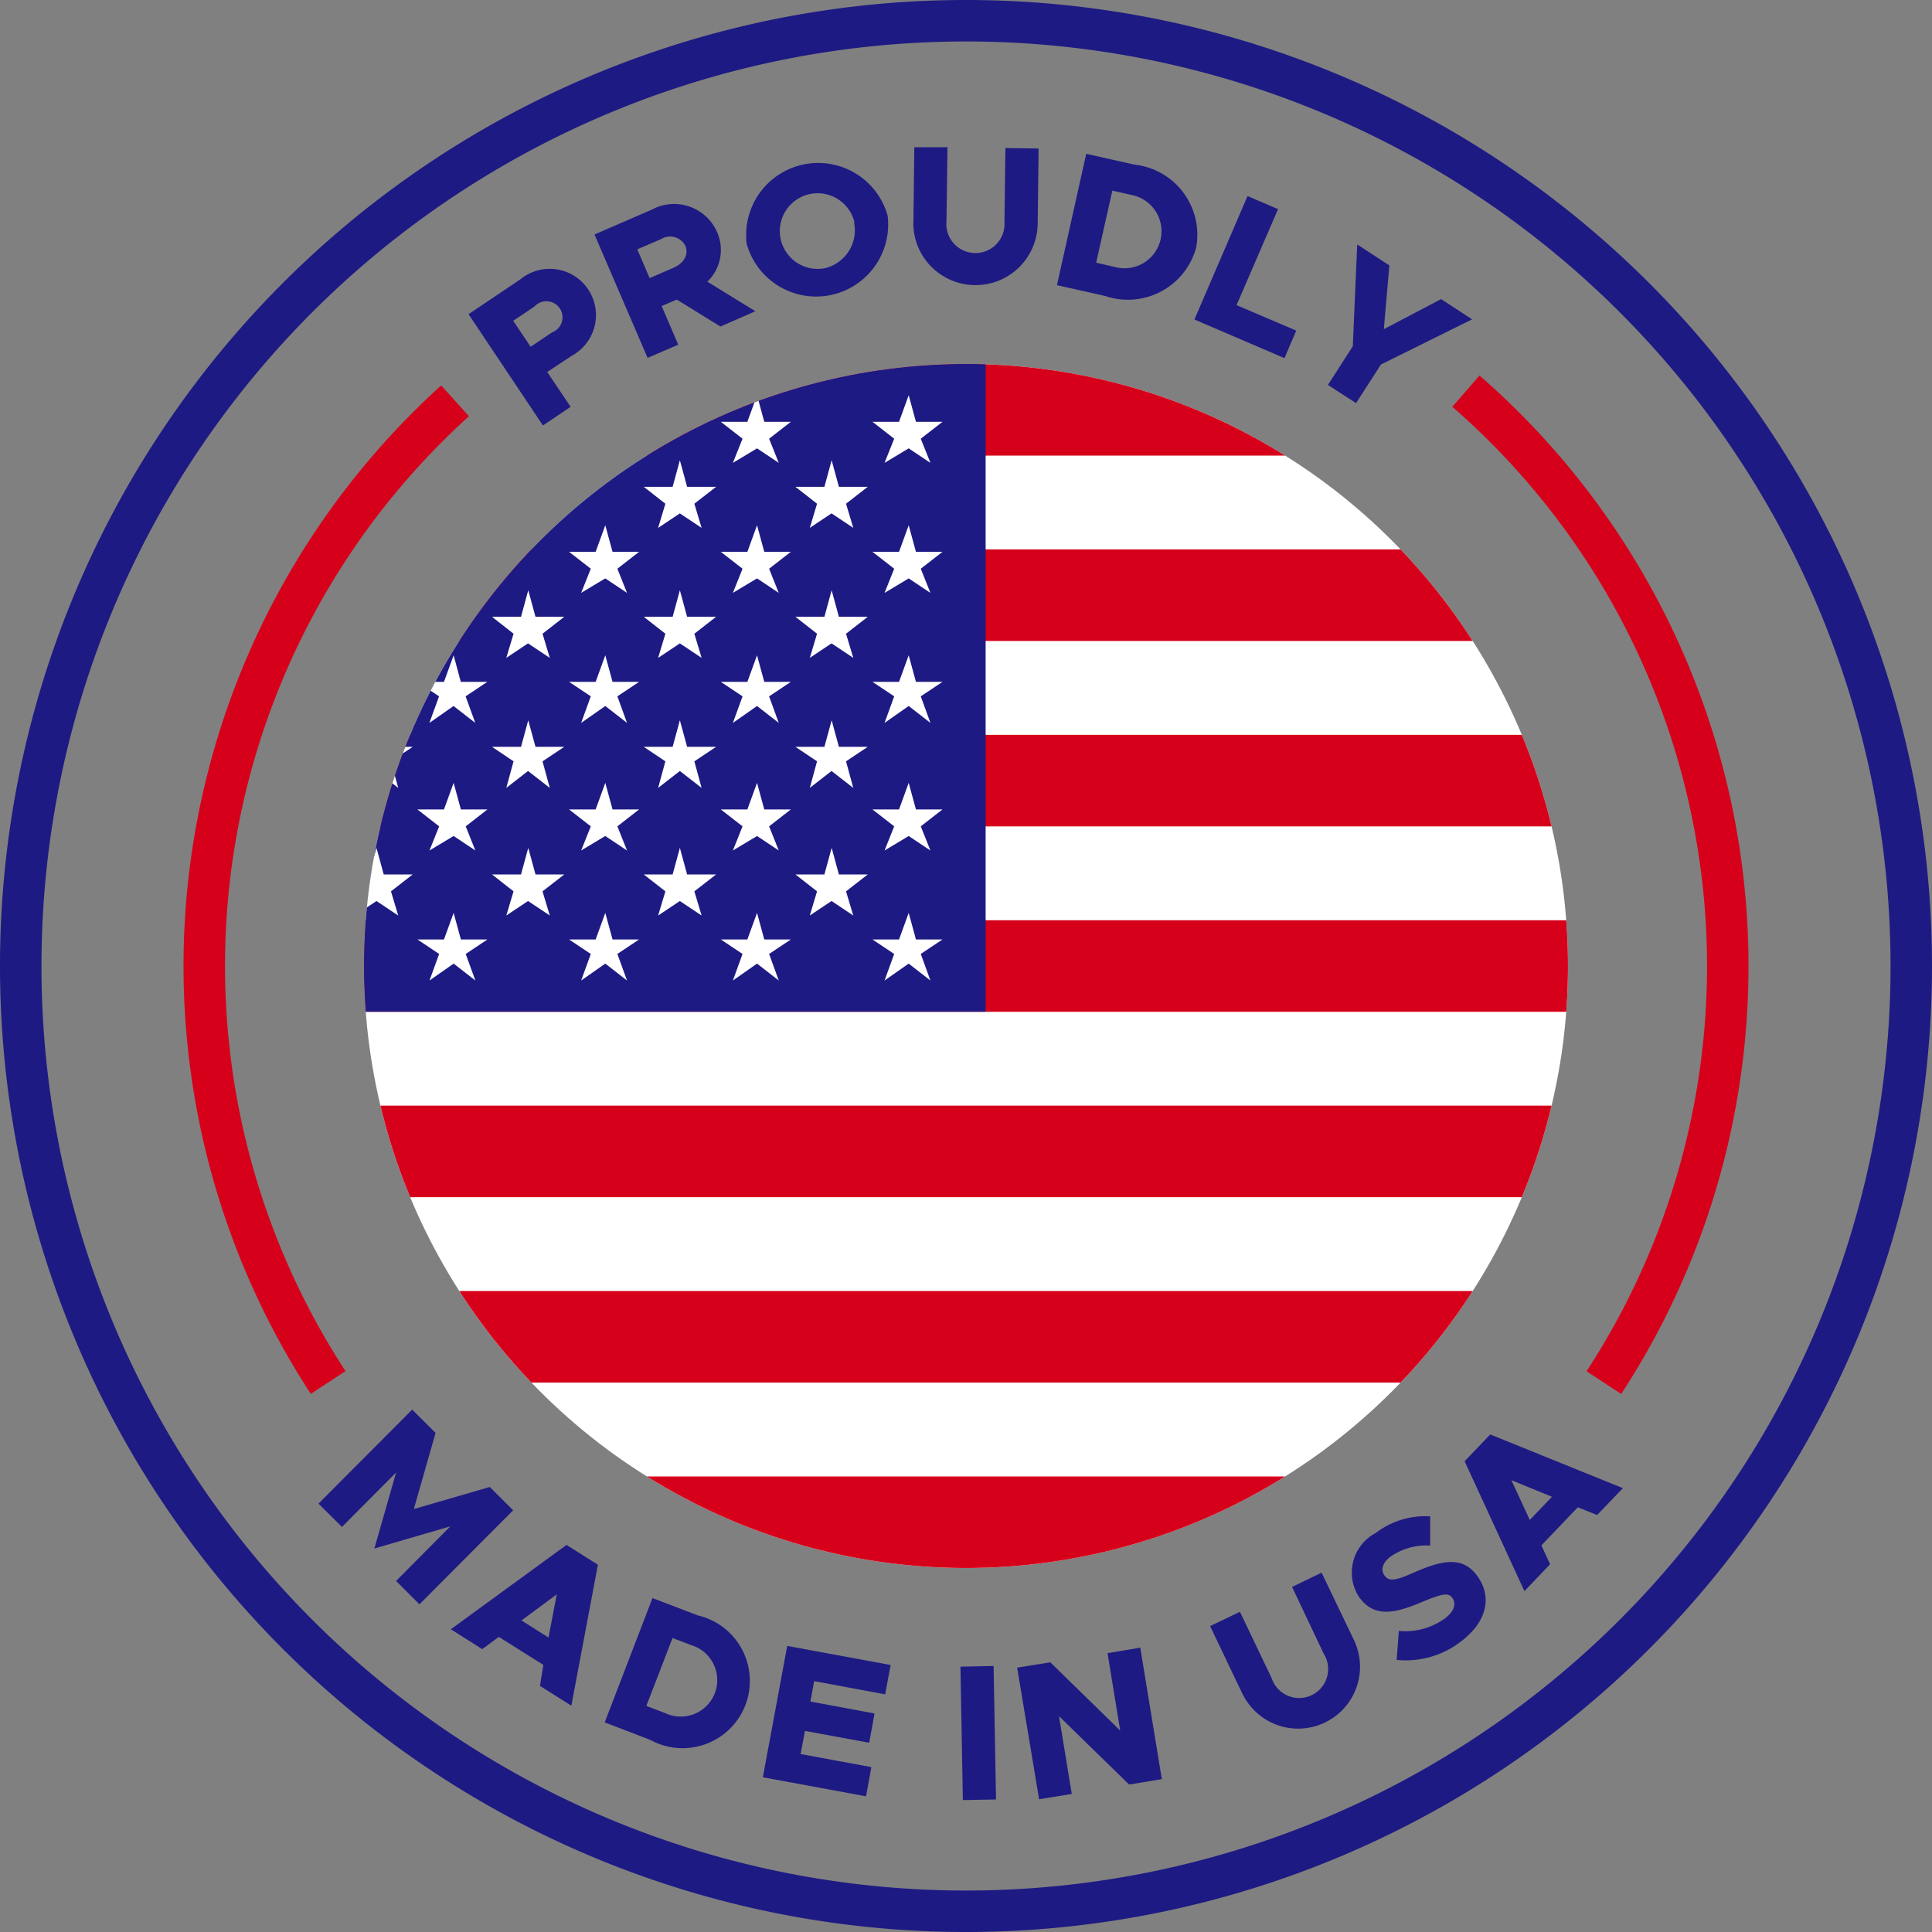 <svg xmlns="http://www.w3.org/2000/svg" xmlns:xlink="http://www.w3.org/1999/xlink" width="80" height="80" viewBox="0 0 80 80">
  <rect x="0" y="0" width="80" height="80" fill="#808080" stroke="none"/>
  <defs>
    <clipPath id="clip-path">
      <circle id="Ellipse_1" data-name="Ellipse 1" cx="24.927" cy="24.927" r="24.927" fill="none"/>
    </clipPath>
  </defs>
  <g id="Group_667" data-name="Group 667" transform="translate(-932 -678)">
    <path id="Path_68" data-name="Path 68" d="M24.509,46.7l-1.435-.941A30.7,30.7,0,0,0,17.515,5.823l1.126-1.294A32.412,32.412,0,0,1,24.509,46.7Z" transform="translate(974.622 689.021)" fill="#d6001a"/>
    <g id="Group_662" data-name="Group 662">
      <g id="Group_2" data-name="Group 2" transform="translate(947.073 693.073)" clip-path="url(#clip-path)">
        <g id="Group_1" data-name="Group 1" transform="translate(-12.148)">
          <rect id="Rectangle_1" data-name="Rectangle 1" width="89.737" height="49.854" transform="translate(0)" fill="#fff"/>
          <rect id="Rectangle_2" data-name="Rectangle 2" width="89.737" height="3.791" transform="translate(0)" fill="#d6001a"/>
          <rect id="Rectangle_3" data-name="Rectangle 3" width="89.737" height="3.791" transform="translate(0 7.677)" fill="#d6001a"/>
          <rect id="Rectangle_4" data-name="Rectangle 4" width="89.737" height="3.791" transform="translate(0 15.355)" fill="#d6001a"/>
          <rect id="Rectangle_5" data-name="Rectangle 5" width="89.737" height="3.791" transform="translate(0 23.032)" fill="#d6001a"/>
          <rect id="Rectangle_6" data-name="Rectangle 6" width="89.737" height="3.791" transform="translate(0 30.709)" fill="#d6001a"/>
          <rect id="Rectangle_7" data-name="Rectangle 7" width="89.737" height="3.791" transform="translate(0 38.386)" fill="#d6001a"/>
          <rect id="Rectangle_8" data-name="Rectangle 8" width="89.737" height="3.791" transform="translate(0 46.064)" fill="#d6001a"/>
          <rect id="Rectangle_9" data-name="Rectangle 9" width="37.888" height="26.822" transform="translate(0)" fill="#1e1a83"/>
          <path id="Path_1" data-name="Path 1" d="M1.375,5.866h1.1l.3-1.1.4,1.1h1.1l-.9.7.4,1-1-.6-.9.6.4-1Z" transform="translate(0.421 -3.473)" fill="#fff"/>
          <path id="Path_2" data-name="Path 2" d="M3.2,5.866H4.3l.4-1.1.3,1.1h1.1l-.9.7.4,1-.9-.6-1,.6.4-1Z" transform="translate(4.872 -3.473)" fill="#fff"/>
          <path id="Path_3" data-name="Path 3" d="M2.275,6.65h1.2l.3-1.1.3,1.1H5.266l-.9.7.3,1-.9-.6-.9.6.3-1Z" transform="translate(2.611 -1.565)" fill="#fff"/>
          <path id="Path_4" data-name="Path 4" d="M4.105,6.65H5.3l.3-1.1.3,1.1H7.1l-.9.7.3,1-.9-.6-.9.6.3-1Z" transform="translate(7.064 -1.565)" fill="#fff"/>
          <path id="Path_5" data-name="Path 5" d="M5.934,6.65h1.2l.3-1.1.3,1.1H8.925l-.9.7.3,1-.9-.6-.9.6.3-1Z" transform="translate(11.515 -1.565)" fill="#fff"/>
          <path id="Path_6" data-name="Path 6" d="M7.764,6.65H8.959l.3-1.1.3,1.1h1.2l-.9.7.3,1-.9-.6-.9.6.3-1Z" transform="translate(15.968 -1.565)" fill="#fff"/>
          <path id="Path_7" data-name="Path 7" d="M9.593,6.65h1.2l.3-1.1.3,1.1h1.195l-.9.7.3,1-.9-.6-.9.6.3-1Z" transform="translate(20.419 -1.565)" fill="#fff"/>
          <path id="Path_8" data-name="Path 8" d="M5.034,5.866h1.1l.4-1.1.3,1.1h1.1l-.9.7.4,1-.9-.6-1,.6.4-1Z" transform="translate(9.325 -3.473)" fill="#fff"/>
          <path id="Path_9" data-name="Path 9" d="M6.863,5.866h1.1l.4-1.1.3,1.1h1.1l-.9.7.4,1-.9-.6-1,.6.4-1Z" transform="translate(13.776 -3.473)" fill="#fff"/>
          <path id="Path_10" data-name="Path 10" d="M8.693,5.866h1.1l.4-1.1.3,1.1h1.1l-.9.7.4,1-.9-.6-1,.6.4-1Z" transform="translate(18.229 -3.473)" fill="#fff"/>
          <path id="Path_11" data-name="Path 11" d="M10.522,5.866h1.1l.4-1.1.3,1.1h1.1l-.9.7.4,1-.9-.6-1,.6.4-1Z" transform="translate(22.68 -3.473)" fill="#fff"/>
          <path id="Path_12" data-name="Path 12" d="M1.375,7.434h1.1l.3-1.1.4,1.1h1.1l-.9.7.4,1-1-.6-.9.6.4-1Z" transform="translate(0.421 0.343)" fill="#fff"/>
          <path id="Path_13" data-name="Path 13" d="M3.2,7.434H4.3l.4-1.1.3,1.1h1.1l-.9.7.4,1-.9-.6-1,.6.4-1Z" transform="translate(4.872 0.343)" fill="#fff"/>
          <path id="Path_14" data-name="Path 14" d="M2.275,8.215h1.2l.3-1.1.3,1.1H5.266l-.9.7.3,1-.9-.6-.9.6.3-1Z" transform="translate(2.611 2.253)" fill="#fff"/>
          <path id="Path_15" data-name="Path 15" d="M4.105,8.215H5.3l.3-1.1.3,1.1H7.1l-.9.7.3,1-.9-.6-.9.6.3-1Z" transform="translate(7.064 2.253)" fill="#fff"/>
          <path id="Path_16" data-name="Path 16" d="M5.934,8.215h1.2l.3-1.1.3,1.1H8.925l-.9.7.3,1-.9-.6-.9.6.3-1Z" transform="translate(11.515 2.253)" fill="#fff"/>
          <path id="Path_17" data-name="Path 17" d="M7.764,8.215H8.959l.3-1.1.3,1.1h1.2l-.9.7.3,1-.9-.6-.9.6.3-1Z" transform="translate(15.968 2.253)" fill="#fff"/>
          <path id="Path_18" data-name="Path 18" d="M9.593,8.215h1.2l.3-1.1.3,1.1h1.195l-.9.7.3,1-.9-.6-.9.6.3-1Z" transform="translate(20.419 2.253)" fill="#fff"/>
          <path id="Path_19" data-name="Path 19" d="M5.034,7.434h1.1l.4-1.1.3,1.1h1.1l-.9.7.4,1-.9-.6-1,.6.4-1Z" transform="translate(9.325 0.343)" fill="#fff"/>
          <path id="Path_20" data-name="Path 20" d="M6.863,7.434h1.1l.4-1.1.3,1.1h1.1l-.9.7.4,1-.9-.6-1,.6.4-1Z" transform="translate(13.776 0.343)" fill="#fff"/>
          <path id="Path_21" data-name="Path 21" d="M8.693,7.434h1.1l.4-1.1.3,1.1h1.1l-.9.7.4,1-.9-.6-1,.6.4-1Z" transform="translate(18.229 0.343)" fill="#fff"/>
          <path id="Path_22" data-name="Path 22" d="M10.522,7.434h1.1l.4-1.1.3,1.1h1.1l-.9.7.4,1-.9-.6-1,.6.4-1Z" transform="translate(22.68 0.343)" fill="#fff"/>
          <path id="Path_23" data-name="Path 23" d="M1.375,9h1.1l.3-1.1.4,1.1h1.1l-.9.6.4,1.1-1-.7-.9.7.4-1.1Z" transform="translate(0.421 4.161)" fill="#fff"/>
          <path id="Path_24" data-name="Path 24" d="M3.2,9H4.3l.4-1.1L5,9h1.1l-.9.6.4,1.1-.9-.7-1,.7.4-1.1Z" transform="translate(4.872 4.161)" fill="#fff"/>
          <path id="Path_25" data-name="Path 25" d="M2.275,9.783h1.2l.3-1.1.3,1.1H5.266l-.9.6.3,1.1-.9-.7-.9.7.3-1.1Z" transform="translate(2.611 6.069)" fill="#fff"/>
          <path id="Path_26" data-name="Path 26" d="M4.105,9.783H5.3l.3-1.1.3,1.1H7.1l-.9.6.3,1.1-.9-.7-.9.7.3-1.1Z" transform="translate(7.064 6.069)" fill="#fff"/>
          <path id="Path_27" data-name="Path 27" d="M5.934,9.783h1.2l.3-1.1.3,1.1H8.925l-.9.6.3,1.1-.9-.7-.9.7.3-1.1Z" transform="translate(11.515 6.069)" fill="#fff"/>
          <path id="Path_28" data-name="Path 28" d="M7.764,9.783H8.959l.3-1.1.3,1.1h1.2l-.9.6.3,1.1-.9-.7-.9.7.3-1.1Z" transform="translate(15.968 6.069)" fill="#fff"/>
          <path id="Path_29" data-name="Path 29" d="M9.593,9.783h1.2l.3-1.1.3,1.1h1.195l-.9.6.3,1.1-.9-.7-.9.7.3-1.1Z" transform="translate(20.419 6.069)" fill="#fff"/>
          <path id="Path_30" data-name="Path 30" d="M5.034,9h1.1l.4-1.1L6.83,9h1.1l-.9.6.4,1.1-.9-.7-1,.7.4-1.1Z" transform="translate(9.325 4.161)" fill="#fff"/>
          <path id="Path_31" data-name="Path 31" d="M6.863,9h1.1l.4-1.1.3,1.1h1.1l-.9.6.4,1.1-.9-.7-1,.7.4-1.1Z" transform="translate(13.776 4.161)" fill="#fff"/>
          <path id="Path_32" data-name="Path 32" d="M8.693,9h1.1l.4-1.1.3,1.1h1.1l-.9.6.4,1.1-.9-.7-1,.7.4-1.1Z" transform="translate(18.229 4.161)" fill="#fff"/>
          <path id="Path_33" data-name="Path 33" d="M10.522,9h1.1l.4-1.1.3,1.1h1.1l-.9.6.4,1.1-.9-.7-1,.7.4-1.1Z" transform="translate(22.68 4.161)" fill="#fff"/>
          <path id="Path_34" data-name="Path 34" d="M1.375,10.538h1.1l.3-1.1.4,1.1h1.1l-.9.7.4,1-1-.6-.9.6.4-1Z" transform="translate(0.421 7.906)" fill="#fff"/>
          <path id="Path_35" data-name="Path 35" d="M3.2,10.538H4.3l.4-1.1.3,1.1h1.1l-.9.7.4,1-.9-.6-1,.6.4-1Z" transform="translate(4.872 7.906)" fill="#fff"/>
          <path id="Path_36" data-name="Path 36" d="M2.275,11.322h1.2l.3-1.1.3,1.1H5.266l-.9.7.3,1-.9-.6-.9.6.3-1Z" transform="translate(2.611 9.814)" fill="#fff"/>
          <path id="Path_37" data-name="Path 37" d="M4.105,11.322H5.3l.3-1.1.3,1.1H7.1l-.9.7.3,1-.9-.6-.9.6.3-1Z" transform="translate(7.064 9.814)" fill="#fff"/>
          <path id="Path_38" data-name="Path 38" d="M5.934,11.322h1.2l.3-1.1.3,1.1H8.925l-.9.7.3,1-.9-.6-.9.6.3-1Z" transform="translate(11.515 9.814)" fill="#fff"/>
          <path id="Path_39" data-name="Path 39" d="M7.764,11.322H8.959l.3-1.1.3,1.1h1.2l-.9.7.3,1-.9-.6-.9.6.3-1Z" transform="translate(15.968 9.814)" fill="#fff"/>
          <path id="Path_40" data-name="Path 40" d="M9.593,11.322h1.2l.3-1.1.3,1.1h1.195l-.9.7.3,1-.9-.6-.9.6.3-1Z" transform="translate(20.419 9.814)" fill="#fff"/>
          <path id="Path_41" data-name="Path 41" d="M5.034,10.538h1.1l.4-1.1.3,1.1h1.1l-.9.7.4,1-.9-.6-1,.6.4-1Z" transform="translate(9.325 7.906)" fill="#fff"/>
          <path id="Path_42" data-name="Path 42" d="M6.863,10.538h1.1l.4-1.1.3,1.1h1.1l-.9.7.4,1-.9-.6-1,.6.4-1Z" transform="translate(13.776 7.906)" fill="#fff"/>
          <path id="Path_43" data-name="Path 43" d="M8.693,10.538h1.1l.4-1.1.3,1.1h1.1l-.9.7.4,1-.9-.6-1,.6.4-1Z" transform="translate(18.229 7.906)" fill="#fff"/>
          <path id="Path_44" data-name="Path 44" d="M10.522,10.538h1.1l.4-1.1.3,1.1h1.1l-.9.7.4,1-.9-.6-1,.6.4-1Z" transform="translate(22.68 7.906)" fill="#fff"/>
          <path id="Path_45" data-name="Path 45" d="M1.375,12.106h1.1l.3-1.1.4,1.1h1.1l-.9.6.4,1.1-1-.7-.9.7.4-1.1Z" transform="translate(0.421 11.722)" fill="#fff"/>
          <path id="Path_46" data-name="Path 46" d="M3.2,12.106H4.3l.4-1.1.3,1.1h1.1l-.9.6.4,1.1-.9-.7-1,.7.4-1.1Z" transform="translate(4.872 11.722)" fill="#fff"/>
          <path id="Path_47" data-name="Path 47" d="M5.034,12.106h1.1l.4-1.1.3,1.1h1.1l-.9.6.4,1.1-.9-.7-1,.7.4-1.1Z" transform="translate(9.325 11.722)" fill="#fff"/>
          <path id="Path_48" data-name="Path 48" d="M6.863,12.106h1.1l.4-1.1.3,1.1h1.1l-.9.6.4,1.1-.9-.7-1,.7.4-1.1Z" transform="translate(13.776 11.722)" fill="#fff"/>
          <path id="Path_49" data-name="Path 49" d="M8.693,12.106h1.1l.4-1.1.3,1.1h1.1l-.9.6.4,1.1-.9-.7-1,.7.4-1.1Z" transform="translate(18.229 11.722)" fill="#fff"/>
          <path id="Path_50" data-name="Path 50" d="M10.522,12.106h1.1l.4-1.1.3,1.1h1.1l-.9.6.4,1.1-.9-.7-1,.7.4-1.1Z" transform="translate(22.68 11.722)" fill="#fff"/>
        </g>
      </g>
      <g id="Group_3" data-name="Group 3" transform="translate(951.402 684.098)">
        <path id="Path_51" data-name="Path 51" d="M5.651,5.12,7.79,3.681A1.916,1.916,0,1,1,9.915,6.847l-1.006.666.968,1.442-1.147.773Zm3.454.755A.666.666,0,1,0,8.384,4.8L7.5,5.394l.721,1.075Z" transform="translate(-5.651 1.792)" fill="#1e1a83"/>
        <path id="Path_52" data-name="Path 52" d="M12.385,7.533,10.576,6.417l-.625.268.687,1.6-1.27.546L7.17,3.722l2.373-1.03a1.943,1.943,0,0,1,2.7.924,1.823,1.823,0,0,1-.4,2.06L13.831,6.9ZM9.453,5.528l.982-.426c.439-.185.649-.56.494-.917a.711.711,0,0,0-1.006-.271l-.982.422Z" transform="translate(-1.955 -0.11)" fill="#1e1a83"/>
        <path id="Path_53" data-name="Path 53" d="M9.021,5.313a2.984,2.984,0,0,1,5.837-1.161A2.984,2.984,0,0,1,9.021,5.313Zm4.464-.882a1.566,1.566,0,1,0-1.219,1.892,1.61,1.61,0,0,0,1.2-1.892Z" transform="translate(2.495 -1.317)" fill="#1e1a83"/>
        <path id="Path_54" data-name="Path 54" d="M11.016,4.894l.038-3.118h1.373l-.041,3.052a1.205,1.205,0,1,0,2.4.031l.041-3.052,1.373.021-.038,3.114a2.575,2.575,0,1,1-5.15-.065Z" transform="translate(7.404 -1.776)" fill="#1e1a83"/>
        <path id="Path_55" data-name="Path 55" d="M13.959,1.855l1.985.446a2.922,2.922,0,0,1,2.568,3.433A2.929,2.929,0,0,1,14.735,7.74l-1.988-.446Zm1.243,4.7a1.531,1.531,0,1,0,.687-2.984l-.848-.192-.67,2.984Z" transform="translate(11.617 -1.584)" fill="#1e1a83"/>
        <path id="Path_56" data-name="Path 56" d="M18.621,7.937l-.488,1.14-3.729-1.6,2.2-5.112,1.264.542L16.149,6.882Z" transform="translate(15.652 -0.345)" fill="#1e1a83"/>
        <path id="Path_57" data-name="Path 57" d="M17.045,7.161l.182-4.213,1.332.869-.23,2.64L20.7,5.211l1.284.838L18.209,7.92l-1.03,1.6-1.164-.755Z" transform="translate(19.57 1.076)" fill="#1e1a83"/>
      </g>
      <path id="Path_58" data-name="Path 58" d="M40,80A40,40,0,1,1,80,40,40,40,0,0,1,40,80ZM40,1.717A38.283,38.283,0,1,0,78.283,40,38.283,38.283,0,0,0,40,1.717Z" transform="translate(932 678)" fill="#1e1a83"/>
      <g id="Group_4" data-name="Group 4" transform="translate(945.188 736.369)">
        <path id="Path_59" data-name="Path 59" d="M7.721,17l.968.965-.9,3.152,3.145-.913.968.965-3.88,3.894-.968-.968L9.3,21.834l-3.145.917.9-3.148L4.813,21.858l-.972-.965Z" transform="translate(-3.841 -17)" fill="#1e1a83"/>
        <path id="Path_60" data-name="Path 60" d="M9.271,23.6,7.427,22.44l-.687.508-1.3-.824,4.79-3.492,1.3.821-1.1,5.837-1.3-.821Zm.213-1.133.343-1.789L8.365,21.76Z" transform="translate(0.04 -13.029)" fill="#1e1a83"/>
        <path id="Path_61" data-name="Path 61" d="M9.271,19.273l1.878.718a2.785,2.785,0,1,1-1.978,5.15L7.293,24.42Zm.539,4.769a1.511,1.511,0,1,0,1.082-2.815l-.79-.3L9.017,23.737Z" transform="translate(4.559 -11.469)" fill="#1e1a83"/>
        <path id="Path_62" data-name="Path 62" d="M11.325,21.309l-.155.845,2.654.494-.22,1.212-2.661-.491-.179.958,2.929.542-.22,1.209L9.2,25.289l1.009-5.439,4.282.79-.227,1.215Z" transform="translate(9.2 -10.065)" fill="#1e1a83"/>
        <path id="Path_63" data-name="Path 63" d="M11.583,20.119l1.373-.027.1,5.528-1.373.024Z" transform="translate(14.999 -9.476)" fill="#1e1a83"/>
        <path id="Path_64" data-name="Path 64" d="M12.267,20.7l1.373-.22,2.894,2.826L16.009,20.1l1.356-.227.893,5.445-1.356.223L14,22.709l.529,3.221-1.353.22Z" transform="translate(16.663 -10.016)" fill="#1e1a83"/>
        <path id="Path_65" data-name="Path 65" d="M15.93,23.976l-1.336-2.8,1.236-.591,1.312,2.747a1.2,1.2,0,1,0,2.146-1.03l-1.3-2.747,1.222-.591,1.339,2.788A2.561,2.561,0,0,1,15.93,23.97Z" transform="translate(22.326 -12.213)" fill="#1e1a83"/>
        <path id="Path_66" data-name="Path 66" d="M18.161,24.233l.089-1.2a2.8,2.8,0,0,0,1.878-.494c.415-.3.508-.621.343-.865s-.446-.172-1.2.137c-1.116.474-2.012.724-2.661-.172a1.851,1.851,0,0,1,.687-2.661,3.354,3.354,0,0,1,2.252-.687V19.5a2.6,2.6,0,0,0-1.621.443c-.361.258-.436.57-.275.79.192.275.477.213,1.239-.124,1.157-.508,2.009-.687,2.613.158.645.9.361,1.943-.738,2.747a3.739,3.739,0,0,1-2.606.721Z" transform="translate(26.484 -13.87)" fill="#1e1a83"/>
        <path id="Path_67" data-name="Path 67" d="M22.35,20.317l-1.507,1.576.361.783-1.064,1.112-2.476-5.377L18.724,17.3l5.494,2.225L23.15,20.636Zm-1.071-.436L19.6,19.194l.762,1.648Z" transform="translate(29.795 -16.272)" fill="#1e1a83"/>
      </g>
      <path id="Path_69" data-name="Path 69" d="M7.484,46.4a32.415,32.415,0,0,1,5.4-41.755l1.15,1.274a30.7,30.7,0,0,0-5.112,39.54Z" transform="translate(937.385 689.316)" fill="#d6001a"/>
    </g>
  </g>
</svg>
